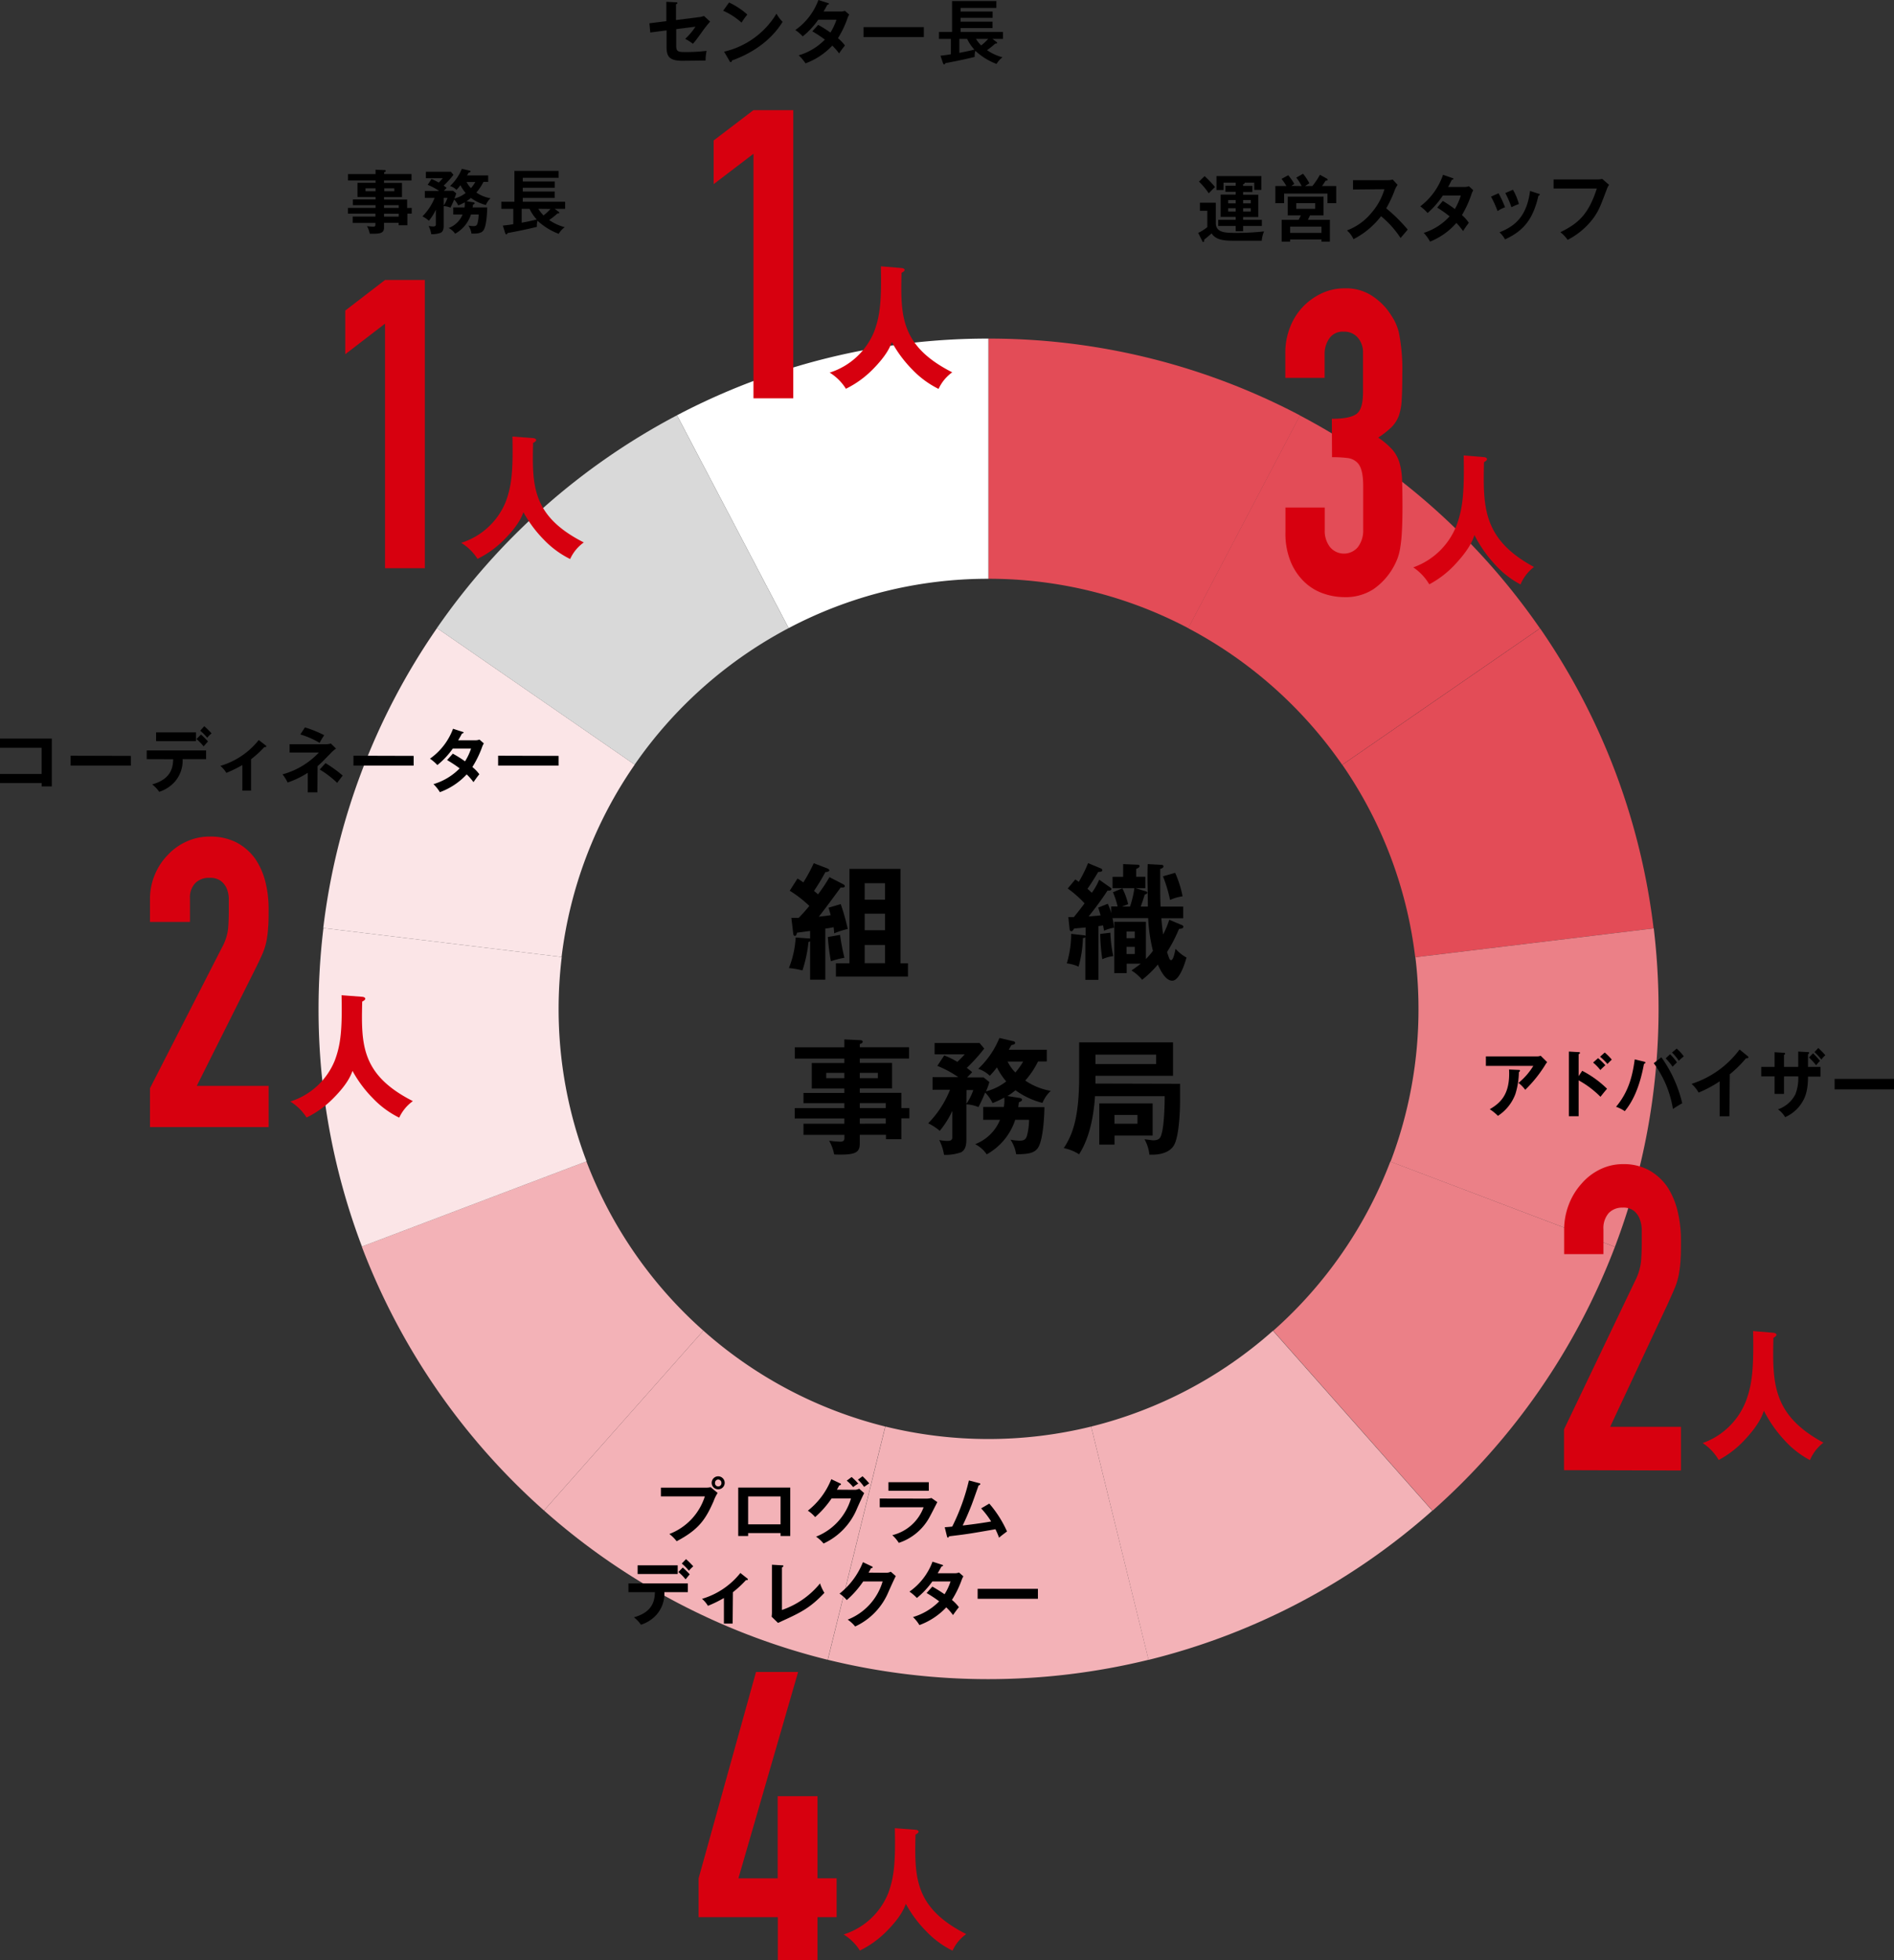 <svg xmlns="http://www.w3.org/2000/svg" width="433.92" height="448.87" viewBox="0 0 433.92 448.87"><rect x="0" y="0" width="433.92" height="448.87" fill="#333333" stroke="none"/><g id="レイヤー_2" data-name="レイヤー 2"><g id="text"><path d="M195.14,203.13c.14.06.43.23.43.49s-.37.35-.95.29c-1.61,2.22-3.34,4.55-5,6.68,1.3-.15,1.87-.2,2.71-.35-.23-.89-.35-1.24-.49-1.7l2.79-.83a46.81,46.81,0,0,1,1.61,5.7,19,19,0,0,0-3.11,1A11.93,11.93,0,0,0,193,213c-.75.15-1,.21-1.9.32v11.71h-3.48V216.2a1,1,0,0,1-.37.2,30.8,30.8,0,0,1-1.39,6.5,19.33,19.33,0,0,0-3.1-.54,22.11,22.11,0,0,0,1.55-7l2.82.2a2.24,2.24,0,0,1,.49.05v-1.75l-3,.4c-.12.43-.17.72-.49.72s-.35-.34-.38-.55l-.43-3.56c.75,0,1.1,0,1.67,0a34.85,34.85,0,0,0,2.45-2.74,27.11,27.11,0,0,0-4.49-3.48l1.78-2.79a11.76,11.76,0,0,1,1.33.89,35.1,35.1,0,0,0,2.39-4.4l3,1.15c.23.08.57.23.57.49s-.57.4-.89.37c-1,1.84-1.5,2.62-2.62,4.35.26.2.55.43.92.77a36.39,36.39,0,0,0,2.62-3.94Zm-.66,11.63a49,49,0,0,0,1,5.24,20.79,20.79,0,0,0-3.1.8,51.51,51.51,0,0,1-.7-5.55Zm15.56,6.5v3.05H193.53v-3.05h3.1V199.65h11.69v21.61Zm-5.26-14.56v-3.77h-4.66v3.77Zm0,7v-3.79h-4.66v3.79Zm0,7.54v-4.17h-4.66v4.17Z" transform="translate(-2.02 -0.67)"/><path d="M256.58,208.26h1.49A18.78,18.78,0,0,0,257,205l2.16-.9a15.59,15.59,0,0,1,1.32,3.63l-1.41.55h1.84a23.24,23.24,0,0,0,1-4.21h-5v-2.61h2.42v-2.91l3.22.14c.35,0,.55.06.55.32s-.23.4-.78.66v1.79h2.1v2.61h-2.24l2.3.7c.17.05.4.14.4.34s-.34.35-.6.43c-.17.58-.49,1.56-.92,2.74H265c0-2.08-.09-5.79-.09-6.19,0-1.64,0-2.48.06-3.54l3.08.17c.14,0,.52,0,.52.35s-.43.49-.75.6c0,.35,0,.78,0,4.55,0,1.78.06,3.22.09,4.06h5.18v2.67h-5c.11,1.41.23,2.42.4,3.72a20.13,20.13,0,0,0,1.41-3.37l3,1.26a.38.38,0,0,1,.23.32c0,.4-.43.46-1,.52a33.82,33.82,0,0,1-2.74,5.29c.55,1.67.61,1.85.95,1.85.49,0,.84-1.79,1-2.59a9.39,9.39,0,0,0,2.51,2c-.35,1.32-1.62,5.3-3.26,5.3-1.32,0-2.38-1.62-3.31-3.69a24.07,24.07,0,0,1-3.59,3.48,10,10,0,0,0-2.45-2.13c.75-.51,1.3-.89,2.13-1.55h-3.22v2.16H257.3V211.77h7.25v8.52a17,17,0,0,0,1.61-1.87,38.31,38.31,0,0,1-1.09-7.49h-8.18a14.22,14.22,0,0,1,.35,2.19,8.63,8.63,0,0,0-2.27.69c-.09-.43-.12-.6-.23-1.21l-1.07.15v12.31h-3v-9.75a.94.94,0,0,1-.55.17,26.85,26.85,0,0,1-1,6.56,8.74,8.74,0,0,0-2.7-.75,22.71,22.71,0,0,0,1-6.76l2.93.32a1.15,1.15,0,0,1,.38.11v-1.9c-2,.2-2.19.2-2.65.26-.17.32-.35.61-.6.61s-.38-.21-.41-.46l-.29-2.8a9,9,0,0,0,1.27,0c.92-1.09,2-2.53,2.45-3.13a25.36,25.36,0,0,0-3.86-3.4l1.73-2.07a7.54,7.54,0,0,1,.8.55,30.17,30.17,0,0,0,2.13-4.29l2.85,1.18c.29.11.4.23.4.43,0,.37-.49.4-.92.4-.4.66-1.58,2.65-2.47,3.86.6.55.8.75,1,.92a15,15,0,0,0,1.69-3l2.45,1.73c.2.14.35.25.35.43s-.23.34-.49.34a2,2,0,0,1-.41,0c-1.32,2.05-2.79,4-4.31,5.9.43,0,2.33-.17,2.73-.23-.2-.72-.37-1.24-.55-1.78l2.19-.87a9.81,9.81,0,0,1,.78,2.16Zm-.17,6a31,31,0,0,0,.66,5.36,8.65,8.65,0,0,0-2.51.71,46.41,46.41,0,0,1-.49-5.78Zm5.58,1.24V214h-1.87v1.52Zm-1.87,2v1.64H262v-1.64Zm11.13-16.95a24.49,24.49,0,0,1,1.7,5.38,10.5,10.5,0,0,0-2.87.83,31.5,31.5,0,0,0-1.62-5.41Z" transform="translate(-2.02 -0.67)"/><path d="M210.36,254.42v2.36h-1.84v4.77H205v-1H199v2c0,2-1,2.53-4.46,2.53-.64,0-1,0-1.41-.05a10.14,10.14,0,0,0-1.16-3.14,18.43,18.43,0,0,0,2.51.23c.49,0,1-.06,1-.84v-.72H186.1V258h9.36v-1.2H184.09v-2.36h11.37v-1.13H186.1v-2.36h9.36v-1H188v-5.85h7.46v-1H184.12v-2.59h11.34V238.7l3.77.18c.14,0,.43.08.43.37s-.35.4-.66.52v.72h11.28v2.59H199v1h7.39v5.85H199v1h9.52v3.49Zm-14.9-6.85v-1.21h-4.15v1.21Zm3.54-1.21v1.21h4.14v-1.21Zm5.95,8.06v-1.13H199v1.13Zm0,3.56v-1.2H199V258Z" transform="translate(-2.02 -0.67)"/><path d="M235.65,252.11c.32.06.52.18.52.41s-.2.37-.72.57c-.06.55-.09.72-.15,1.12h6c0,1.07-.17,6.8-1.3,9-.83,1.7-2.85,1.78-5.18,1.78a8.34,8.34,0,0,0-1.29-3.33,11.69,11.69,0,0,0,2,.23c1.07,0,1.53-.21,1.82-1.3a15.15,15.15,0,0,0,.43-3.48h-3.17a14,14,0,0,1-6.53,7.91,7.1,7.1,0,0,0-2.65-2.33,10,10,0,0,0,5.7-5.58h-3.86v-2.94H232a9,9,0,0,0,.11-2.15,22.19,22.19,0,0,1-2.7,1.26,8.57,8.57,0,0,0-1.7-2.42,28.37,28.37,0,0,1-1.53,3.34,8.12,8.12,0,0,0-2.76-.63v8.06c0,1.78-.49,2.53-1.24,2.93a10.87,10.87,0,0,1-3.88.58,11.48,11.48,0,0,0-1.1-3.4,9.3,9.3,0,0,0,1.93.2c1.07,0,1.07-.51,1.07-1v-5.88a20.93,20.93,0,0,1-2.88,4.58,12,12,0,0,0-2.65-1.73,22.93,22.93,0,0,0,5-7.68h-4v-2.88h5.9a23.07,23.07,0,0,0-4.81-2.59l1.59-2.39a19.17,19.17,0,0,1,3,1.47,22.58,22.58,0,0,0,1.7-1.73h-6.91v-2.59h10.3l1.07,1.27a38.49,38.49,0,0,1-4,4.43c.43.32.92.69,1.24,1-.18.18-1,1-1.15,1.18h3.77l1.32,1.07a16.17,16.17,0,0,1-.78,2.13,12.61,12.61,0,0,0,4.64-2.28,15.6,15.6,0,0,1-2.13-3.22,21.32,21.32,0,0,1-1.64,1.93,6.78,6.78,0,0,0-2.65-1.59,20.12,20.12,0,0,0,4.86-7.07l3.08.72c.23,0,.52.17.52.4,0,.4-.66.46-.83.49-.24.37-.41.72-.64,1.09h8.72v2.68h-2a19.79,19.79,0,0,1-2.93,4.37,14.65,14.65,0,0,0,5.84,2.36,7.94,7.94,0,0,0-1.9,2.76,18.18,18.18,0,0,1-6.19-2.9,11.33,11.33,0,0,1-1.84,1.32Zm-12.23,1.33A12.42,12.42,0,0,0,225,250.3h-1.55Zm9.44-9.67a9.45,9.45,0,0,0,1.78,2.5,15.68,15.68,0,0,0,1.79-2.5Z" transform="translate(-2.02 -0.67)"/><path d="M272.37,248.86v4.23c0,2.39-.28,8.26-1.49,10-.46.72-1.82,2.16-5.53,2a8.93,8.93,0,0,0-1.12-3.51c.32,0,1.7.23,2,.23,1.19,0,1.56-.46,1.76-1,.86-2.19.86-8.43.86-9.12H252.89c-.29,4.52-1.24,9.58-3.65,13.32a9.78,9.78,0,0,0-3.51-1.41c1.92-2.93,3.53-6.7,3.53-16.49v-7.74h21.5v7.66H253v1.78ZM253,242.18v2.16h13.9v-2.16Zm13.09,11.17v7.37h-8.72v2.07h-3.51v-9.44ZM257.35,256v2h5.27v-2Z" transform="translate(-2.02 -0.67)"/><path d="M147.44,175.77l-45.3-31.27a152.53,152.53,0,0,0-26.06,68.69l54.6,6.63A97.92,97.92,0,0,1,147.44,175.77Z" transform="translate(-2.02 -0.67)" style="fill:#fbe5e7"/><path d="M228.46,330.21a98.78,98.78,0,0,1-23.6-2.86l-13.18,53.42a154.57,154.57,0,0,0,73.48,0L252,327.36A98.3,98.3,0,0,1,228.46,330.21Z" transform="translate(-2.02 -0.67)" style="fill:#f3b2b7"/><path d="M163.16,305.39l-36.51,41.19a153.31,153.31,0,0,0,65,34.19l13.18-53.42A98.44,98.44,0,0,1,163.16,305.39Z" transform="translate(-2.02 -0.67)" style="fill:#f3b2b7"/><path d="M136.36,266.62,84.9,286.13a153.81,153.81,0,0,0,41.75,60.45l36.51-41.19A98.86,98.86,0,0,1,136.36,266.62Z" transform="translate(-2.02 -0.67)" style="fill:#f3b2b7"/><path d="M372,286.2l-51.45-19.53a98.86,98.86,0,0,1-26.83,38.75l36.49,41.21A153.76,153.76,0,0,0,372,286.2Z" transform="translate(-2.02 -0.67)" style="fill:#eb8087"/><path d="M252,327.36l13.15,53.43a153,153,0,0,0,65-34.16l-36.49-41.21A98.27,98.27,0,0,1,252,327.36Z" transform="translate(-2.02 -0.67)" style="fill:#f3b2b7"/><path d="M130,231.71a99.37,99.37,0,0,1,.72-11.89l-54.6-6.63A155,155,0,0,0,75,231.71a153,153,0,0,0,9.94,54.42l51.46-19.51A97.94,97.94,0,0,1,130,231.71Z" transform="translate(-2.02 -0.67)" style="fill:#fbe5e7"/><path d="M274.27,144.53l25.6-48.72a152.82,152.82,0,0,0-71.41-17.6v55A97.93,97.93,0,0,1,274.27,144.53Z" transform="translate(-2.02 -0.67)" style="fill:#e34c57"/><path d="M309.52,175.81l45.31-31.24a154.16,154.16,0,0,0-55-48.76l-25.6,48.72A99.26,99.26,0,0,1,309.52,175.81Z" transform="translate(-2.02 -0.67)" style="fill:#e34c57"/><path d="M326.25,219.88l54.61-6.61a152.65,152.65,0,0,0-26-68.7l-45.31,31.24A98,98,0,0,1,326.25,219.88Z" transform="translate(-2.02 -0.67)" style="fill:#e34c57"/><path d="M327,231.71a98,98,0,0,1-6.41,35L372,286.2a153.17,153.17,0,0,0,10-54.49,155.94,155.94,0,0,0-1.1-18.44l-54.61,6.61A98.37,98.37,0,0,1,327,231.71Z" transform="translate(-2.02 -0.67)" style="fill:#eb8087"/><path d="M228.46,133.21v-55a152.84,152.84,0,0,0-71.34,17.56l25.58,48.74A97.86,97.86,0,0,1,228.46,133.21Z" transform="translate(-2.02 -0.67)" style="fill:#fff"/><path d="M182.7,144.51,157.12,95.77a154.22,154.22,0,0,0-55,48.73l45.3,31.27A99.14,99.14,0,0,1,182.7,144.51Z" transform="translate(-2.02 -0.67)" style="fill:#d9d9d9"/><path d="M280.56,47.09v4.65c0,2.26,2.28,2.26,4.6,2.26a55.63,55.63,0,0,0,6.46-.34,6.48,6.48,0,0,0-.53,2.13h-6.83c-3.1,0-4-.74-4.66-1.67-.2.2-1.37,1.18-1.7,1.43,0,.27.05.52-.21.52s-.2-.16-.27-.28L276.53,54a10.18,10.18,0,0,0,2.09-1.32V48.94h-1.7V47.09ZM278,41a25.07,25.07,0,0,1,2.39,2.51c-.4.34-1.36,1.35-1.44,1.43a16.46,16.46,0,0,0-2.24-2.68Zm8.82,2.24h2.13v1.4h-2.13v.62h3.47v5.11h-3.47V51h4.29v1.42h-4.29v1.21h-1.7V52.42h-4V51h4v-.66h-3.44V45.23h3.44v-.62h-2.35v-1.4h2.35V42.5h-2.78v1.69h-1.62V41H291v3.16h-1.63V42.5h-2.2c.07.22-.19.32-.37.39Zm-1.7,3.25h-1.72v.74h1.72Zm0,1.86h-1.72v.77h1.72Zm1.7-1.12h1.75v-.74h-1.75Zm0,1.89h1.75v-.77h-1.75Z" transform="translate(-2.02 -0.67)"/><path d="M300.23,43.28A10.38,10.38,0,0,0,299,41.35l1.55-.89A12.59,12.59,0,0,1,302,42.65c-.33.22-.88.54-1,.63h1.69a18.25,18.25,0,0,0,1.73-2.58l1.58.87a.33.33,0,0,1,.19.26c0,.17-.05.17-.49.23-.16.27-.39.64-.8,1.22h3.25V47.2h-2V45h-9.94V47.2h-2V43.28h2.53a11.32,11.32,0,0,0-1.12-1.64l1.54-.84a13.06,13.06,0,0,1,1.39,2c-.44.27-.53.33-.68.44ZM306.7,51V56h-1.93v-.49h-7.18V56h-1.94V51h3.9c.24-.45.3-.59.49-1h-3v-4.3h8.21V50h-3.11c-.29.62-.32.69-.48,1Zm-1.93,3V52.58h-7.18V54ZM299,47.2v1.3h4.32V47.2Z" transform="translate(-2.02 -0.67)"/><path d="M312,44.07V41.93h8a4.08,4.08,0,0,0,1.09-.14L322.21,43a6,6,0,0,0-.6,1.08,27.54,27.54,0,0,1-2,4.3,37.4,37.4,0,0,1,4.92,4.87c-.55.65-1.44,1.69-1.63,1.93a22.26,22.26,0,0,0-4.48-5,18.63,18.63,0,0,1-6.31,5.26,5.87,5.87,0,0,0-1.5-2,13.28,13.28,0,0,0,5.59-4,14.53,14.53,0,0,0,3-5.44Z" transform="translate(-2.02 -0.67)"/><path d="M332.57,46.68a30.53,30.53,0,0,1,2.76,1.86,14.41,14.41,0,0,0,1.36-3.09h-4.12a19.16,19.16,0,0,1-3.49,4,10.61,10.61,0,0,0-1.67-1.53,15.25,15.25,0,0,0,5.21-7.22l2.11.73c.19.06.28.09.28.2s-.28.22-.38.23c-.25.51-.48,1-.85,1.62h3.76a2.49,2.49,0,0,0,1-.17l1,.91c-.11.21-.22.44-.33.71a24.78,24.78,0,0,1-2.25,5,9.18,9.18,0,0,1,1.57,1.76c-.45.57-1.12,1.56-1.32,1.9a14.58,14.58,0,0,0-1.53-1.87A15.68,15.68,0,0,1,329.65,56,9.7,9.7,0,0,0,328.2,54a13.46,13.46,0,0,0,5.93-3.79,30.45,30.45,0,0,0-2.84-2Z" transform="translate(-2.02 -0.67)"/><path d="M345.34,44.93a24.65,24.65,0,0,1,1.49,3.2,8,8,0,0,0-1.71.88,24.36,24.36,0,0,0-1.51-3.31Zm9.15.1c.16,0,.29.08.29.22s-.21.22-.3.24c-1.22,5.27-3.28,8-7.65,10a6.48,6.48,0,0,0-1.27-1.62c3.29-1.33,6.2-3.35,7-9.47Zm-5.85-.91A13.61,13.61,0,0,1,350,47.39a14.45,14.45,0,0,0-1.71.74,20.55,20.55,0,0,0-1.4-3.25Z" transform="translate(-2.02 -0.67)"/><path d="M368,41.76a4.39,4.39,0,0,0,1.09-.12L370.66,43a4,4,0,0,0-.49.93c-1.53,4.08-1.84,4.86-3,6.56a17.13,17.13,0,0,1-6,5.11,8.35,8.35,0,0,0-1.66-1.76c4.11-2,6.44-4.08,8.35-10h-9.91V41.76Z" transform="translate(-2.02 -0.67)"/><path d="M307.15,96.58q4.05,0,5.6-1.08t1.54-5v-9A5.14,5.14,0,0,0,313.1,78a4,4,0,0,0-3.22-1.37,3.67,3.67,0,0,0-3.39,1.66,6.17,6.17,0,0,0-1,3.23V87.2h-9V81.44a15.7,15.7,0,0,1,1.06-5.76A14.15,14.15,0,0,1,300.45,71a14.51,14.51,0,0,1,4.32-3.13,12.21,12.21,0,0,1,5.29-1.17,10.9,10.9,0,0,1,6.13,1.61,14.82,14.82,0,0,1,3.66,3.28,22.38,22.38,0,0,1,1.54,2.34,12,12,0,0,1,1.1,2.83,42.87,42.87,0,0,1,.8,9.57q0,3.62-.14,5.86a12.8,12.8,0,0,1-.66,3.71,7.42,7.42,0,0,1-1.72,2.64,19.75,19.75,0,0,1-3,2.34,17.64,17.64,0,0,1,3.22,2.74,8.17,8.17,0,0,1,1.63,2.93,16.74,16.74,0,0,1,.62,4.15c.06,1.59.09,3.63.09,6.1,0,2.28-.05,4.17-.14,5.67a32.18,32.18,0,0,1-.39,3.71,12.22,12.22,0,0,1-.71,2.63,15.89,15.89,0,0,1-1.14,2.25,15.09,15.09,0,0,1-4.28,4.54,11.71,11.71,0,0,1-6.83,1.81,14.45,14.45,0,0,1-4.5-.78,11.88,11.88,0,0,1-4.32-2.54,13.52,13.52,0,0,1-3.22-4.59,16.87,16.87,0,0,1-1.28-6.94v-5.66h9v5.18a6,6,0,0,0,1.19,3.85,4.16,4.16,0,0,0,6.43,0,6.32,6.32,0,0,0,1.19-4v-10q0-4.11-1.41-5.37a3.75,3.75,0,0,0-2.16-1,26.37,26.37,0,0,0-3.57-.19Z" transform="translate(-2.02 -0.67)" style="fill:#d7000f"/><path d="M342,105.35c.64.07.7.39.7.49s-.09.35-.7.67c-.2,10.18-.35,17.63,11.46,24a9.9,9.9,0,0,0-3.09,4,21.11,21.11,0,0,1-5.92-4.65,29.32,29.32,0,0,1-4.63-6.65c-.38,1.1-1.08,3.1-4.35,6.62a22.31,22.31,0,0,1-6,4.65,12,12,0,0,0-3.67-3.88,16.53,16.53,0,0,0,10-9.84c1.35-3.78,1.72-7.33,1.55-15.79Z" transform="translate(-2.02 -0.67)" style="fill:#d7000f"/><path d="M354.1,242.59a2.25,2.25,0,0,0,.89-.15l1.48,1.46a7.85,7.85,0,0,0-.57.85,29.79,29.79,0,0,1-4.45,5.49,7.62,7.62,0,0,0-1.54-1.58,15.34,15.34,0,0,0,3.4-3.9H342.44v-2.17Zm-4.1,3.1c.11,0,.25,0,.25.17s-.19.3-.25.34a17.63,17.63,0,0,1-.8,5,10.14,10.14,0,0,1-4,5,11.24,11.24,0,0,0-1.87-1.51c2.36-1.41,4.72-3.32,4.42-9.1Z" transform="translate(-2.02 -0.67)"/><path d="M364.51,245.89A23.47,23.47,0,0,1,370.2,250c-.61.7-.83,1-1.51,1.84a21.79,21.79,0,0,0-5-3.77v8.22h-2.24V241.48l2.24.13c.16,0,.3,0,.3.19s-.2.23-.3.25v5.06Zm3.63-2.9a15,15,0,0,1,1.67,1.62c-.3.27-.87.81-1.15,1.1A10.73,10.73,0,0,0,367,244Zm1.53-1.29a13.14,13.14,0,0,1,1.62,1.63,13.11,13.11,0,0,0-1,1,14.68,14.68,0,0,0-1.69-1.67Z" transform="translate(-2.02 -0.67)"/><path d="M378.69,243.79c.19.05.3.1.3.23s-.22.26-.33.29c-1,5.39-2.59,8.63-4.4,10.82a8.26,8.26,0,0,0-2-1c2.9-3.46,3.77-7.09,4.28-10.86Zm3.95-1a29.58,29.58,0,0,1,4.78,10.53c-.63.34-1.94,1.17-2.13,1.3a24,24,0,0,0-4.39-10.47Zm2-.7a13.25,13.25,0,0,1,1.58,1.87,14.06,14.06,0,0,0-1,1,13.54,13.54,0,0,0-1.59-1.92Zm1.51-1.29a9.62,9.62,0,0,1,1.63,1.8,8.39,8.39,0,0,0-1.14,1,10.91,10.91,0,0,0-1.56-1.89Z" transform="translate(-2.02 -0.67)"/><path d="M398.23,256.3H396v-8a27.5,27.5,0,0,1-4.83,2.58,7.44,7.44,0,0,0-1.61-2,22.08,22.08,0,0,0,11-7.87l1.89,1.55c.1.09.14.15.14.24s-.15.22-.28.22a.92.92,0,0,1-.28,0,26.8,26.8,0,0,1-3.71,3.67Z" transform="translate(-2.02 -0.67)"/><path d="M414,241.48l2.24.13c.14,0,.25,0,.25.17a.35.35,0,0,1-.25.3V245h2.87v2.22h-2.87c0,3.55-.81,4.93-1.2,5.64A8.61,8.61,0,0,1,411,256.5a5.86,5.86,0,0,0-1.64-1.79,7,7,0,0,0,4-3.47,10.28,10.28,0,0,0,.65-4.07h-3.27v4h-2.16v-4h-3.06V245h3.06v-3.37l2.08.13c.14,0,.33,0,.33.21s-.11.18-.25.26V245H414Zm3.39.4a18.91,18.91,0,0,1,1.61,1.75,5.46,5.46,0,0,0-.89,1,19.42,19.42,0,0,0-1.64-1.8Zm1.2-1.21a19.83,19.83,0,0,1,1.62,1.65,5.28,5.28,0,0,0-.9,1,16,16,0,0,0-1.59-1.72Z" transform="translate(-2.02 -0.67)"/><path d="M435.94,247.75v2.39H422.33v-2.39Z" transform="translate(-2.02 -0.67)"/><path d="M360.34,337.34V328l16.22-33.88a13,13,0,0,0,1.41-4.45c.12-1.27.18-2.84.18-4.73,0-.85,0-1.74,0-2.69a7.25,7.25,0,0,0-.49-2.49,4.5,4.5,0,0,0-1.32-1.81,3.91,3.91,0,0,0-2.56-.73,4.24,4.24,0,0,0-3.22,1.27,5.27,5.27,0,0,0-1.19,3.71v5.67h-9v-5.47a16,16,0,0,1,1.06-5.86,15.19,15.19,0,0,1,2.91-4.79,13.21,13.21,0,0,1,4.23-3.27,11.81,11.81,0,0,1,5.29-1.22,12.07,12.07,0,0,1,6,1.42,12.53,12.53,0,0,1,4.19,3.85,17.72,17.72,0,0,1,2.33,5.57,28.38,28.38,0,0,1,.75,6.64c0,1.69,0,3.11-.08,4.25a27.72,27.72,0,0,1-.36,3.27,15.47,15.47,0,0,1-.88,3.13c-.41,1-1,2.31-1.67,3.8l-13.23,28.23h16.22v10Z" transform="translate(-2.02 -0.67)" style="fill:#d7000f"/><path d="M408.31,305.88c.64.06.7.39.7.48s-.09.36-.7.68c-.2,10.17-.35,17.63,11.46,24a10,10,0,0,0-3.09,4,21.3,21.3,0,0,1-5.92-4.65,29.78,29.78,0,0,1-4.63-6.65c-.38,1.1-1.08,3.1-4.35,6.62a22.51,22.51,0,0,1-6,4.65,11.79,11.79,0,0,0-3.67-3.88,16.54,16.54,0,0,0,10-9.85c1.35-3.77,1.72-7.33,1.55-15.79Z" transform="translate(-2.02 -0.67)" style="fill:#d7000f"/><path d="M163.73,341.35a5,5,0,0,0,1.1-.11l1.6,1.32a9.33,9.33,0,0,0-.92,1.88c-1.8,4.09-3.33,6.49-8.47,9.18a8.73,8.73,0,0,0-1.67-1.66,13.6,13.6,0,0,0,8.13-8.61H153.44v-2Zm4.32-1.11a1.49,1.49,0,1,1-1.49-1.49A1.5,1.5,0,0,1,168.05,340.24Zm-2.22,0a.74.74,0,1,0,1.47,0,.75.75,0,0,0-.74-.75A.74.74,0,0,0,165.83,340.24Z" transform="translate(-2.02 -0.67)"/><path d="M173.42,351.75v.67h-2.27V341.33h11.92v11.09h-2.22v-.67Zm7.43-2v-6.39h-7.43v6.39Z" transform="translate(-2.02 -0.67)"/><path d="M197.75,341.84a2.41,2.41,0,0,0,1.11-.24l1.15,1c-.27.47-1.12,2.35-1.65,3.54a15.16,15.16,0,0,1-7.66,8,8.06,8.06,0,0,0-1.72-1.57,13.45,13.45,0,0,0,8-8.74h-4.45a22.33,22.33,0,0,1-3.76,4.26,7.9,7.9,0,0,0-1.67-1.47,17.28,17.28,0,0,0,5.37-7.21l2,.95c.08,0,.22.09.22.24s-.29.21-.38.21l-.55,1Zm-.62-2.93a16,16,0,0,1,1.52,1.51,9.12,9.12,0,0,0-1.17.8,10,10,0,0,0-1.47-1.47Zm2.5-.17a17.2,17.2,0,0,1,1.54,1.65c-.09,0-.79.53-1.19.78a9.52,9.52,0,0,0-1.41-1.65Z" transform="translate(-2.02 -0.67)"/><path d="M214.05,343.86a4.88,4.88,0,0,0,1.37-.14l1.34.94c-.27.51-1.41,2.79-1.67,3.23a12.44,12.44,0,0,1-7.15,6.1,8.79,8.79,0,0,0-1.49-1.76,10.22,10.22,0,0,0,7.17-6.39H203.57v-2Zm.76-3.76v1.95h-9.25V340.1Z" transform="translate(-2.02 -0.67)"/><path d="M228.67,345a25.82,25.82,0,0,1,4.06,6.38c-.09.07-1.37,1-1.82,1.43-.37-1-.67-1.6-.83-1.94-6.37,1.11-6.52,1.12-10.63,1.62-.07.22-.13.29-.26.29s-.19-.16-.22-.29l-.51-2.08c.27,0,1.47-.11,1.72-.15A48.07,48.07,0,0,0,224,339.7l2.32.61c.18,0,.29.11.29.22s-.18.27-.39.3c-.25.71-1.34,3.8-1.58,4.41-.63,1.61-1.31,3.21-2.07,4.77,1.48-.15,4.5-.55,6.53-.92a20.32,20.32,0,0,0-2.3-3Z" transform="translate(-2.02 -0.67)"/><path d="M146,365.28v-2h13.6v2h-5.37a7.34,7.34,0,0,1-1.81,5.18,8.06,8.06,0,0,1-3.56,2.28,7.2,7.2,0,0,0-1.61-1.7c4.32-1.2,4.77-3.84,4.81-5.76Zm11.28-6.15v2H148.1v-2Zm1.16.51a17.92,17.92,0,0,1,1.6,1.57c-.21.23-.28.32-.95,1.14a11,11,0,0,0-1.65-1.68Zm.75-1.92a17.23,17.23,0,0,1,1.66,1.65,7.79,7.79,0,0,0-1,1,12,12,0,0,0-1.63-1.64Z" transform="translate(-2.02 -0.67)"/><path d="M169.87,372.48h-2v-5.86a27.7,27.7,0,0,1-3.66,1.79,6.48,6.48,0,0,0-1.36-1.6,17.57,17.57,0,0,0,8.79-5.92l1.61,1.27a.21.21,0,0,1,.11.19c0,.14-.11.16-.2.16a1.43,1.43,0,0,1-.23,0,24.58,24.58,0,0,1-3,2.78Z" transform="translate(-2.02 -0.67)"/><path d="M181.17,359.13c.21,0,.34.05.34.16s-.23.29-.34.34v9.73a19.31,19.31,0,0,0,8.72-6.08,10.26,10.26,0,0,0,1,2.16c-3.43,3.61-5.48,4.54-10.63,6.88l-1.46-1.42a7.91,7.91,0,0,0,.07-1V359Z" transform="translate(-2.02 -0.67)"/><path d="M205,360.84a2.39,2.39,0,0,0,1.1-.24l1.15,1c-.27.47-1.12,2.35-1.65,3.54a15.16,15.16,0,0,1-7.66,8,8.18,8.18,0,0,0-1.71-1.57,13.46,13.46,0,0,0,8-8.74h-4.45a22.33,22.33,0,0,1-3.76,4.26,8.12,8.12,0,0,0-1.66-1.47,17.36,17.36,0,0,0,5.36-7.21l2,.95c.08,0,.22.09.22.24s-.29.21-.38.21c-.19.38-.32.62-.55,1Z" transform="translate(-2.02 -0.67)"/><path d="M215.62,364c.81.47,1.69,1,2.8,1.76a12.73,12.73,0,0,0,1.37-2.93h-4.17a18.76,18.76,0,0,1-3.54,3.78,10.84,10.84,0,0,0-1.7-1.45,14.56,14.56,0,0,0,5.28-6.86l2.15.69c.19.07.29.1.29.19s-.29.21-.39.23c-.25.48-.49.91-.86,1.54h3.81a2.64,2.64,0,0,0,1.07-.17l1,.87a7,7,0,0,0-.33.67,23.19,23.19,0,0,1-2.29,4.74,9.44,9.44,0,0,1,1.6,1.66c-.47.55-1.14,1.49-1.35,1.81a12.89,12.89,0,0,0-1.55-1.77,16,16,0,0,1-6.15,4.06,8.88,8.88,0,0,0-1.47-1.84,13.84,13.84,0,0,0,6-3.6,30.61,30.61,0,0,0-2.88-1.9Z" transform="translate(-2.02 -0.67)"/><path d="M239.81,364.52v2.28H226v-2.28Z" transform="translate(-2.02 -0.67)"/><path d="M180.22,449.53v-9.82H162.07v-8.89l13.15-47.26h9.65l-13.68,47.26h9V412h9.12v18.81h4.38v8.89h-4.38v9.82Z" transform="translate(-2.02 -0.67)" style="fill:#d7000f"/><path d="M211.76,419.69c.65.06.71.37.71.46s-.09.34-.71.65c-.2,9.64-.35,16.72,11.62,22.78a9.52,9.52,0,0,0-3.13,3.8,21.38,21.38,0,0,1-6-4.41,27.88,27.88,0,0,1-4.7-6.31c-.39,1-1.1,2.94-4.41,6.28a22.71,22.71,0,0,1-6.12,4.41,11.59,11.59,0,0,0-3.72-3.68,16.27,16.27,0,0,0,10.17-9.34c1.36-3.58,1.74-6.95,1.56-15Z" transform="translate(-2.02 -0.67)" style="fill:#d7000f"/><path d="M2,180v-2.09h9.55v-6H2v-2.1H13.89v10.95H11.57V180Z" transform="translate(-2.02 -0.67)"/><path d="M32,173.77V176H18.2v-2.27Z" transform="translate(-2.02 -0.67)"/><path d="M35.63,174.52v-2H49.24v2H43.86a7.37,7.37,0,0,1-1.81,5.19A8.17,8.17,0,0,1,38.5,182a7.63,7.63,0,0,0-1.62-1.7c4.32-1.2,4.77-3.84,4.82-5.76Zm11.29-6.14v2H37.78v-2Zm1.15.51a16.65,16.65,0,0,1,1.6,1.57c-.21.22-.27.32-1,1.13a12.27,12.27,0,0,0-1.64-1.68Zm.75-1.92a18.56,18.56,0,0,1,1.67,1.65,7.57,7.57,0,0,0-1,1A11.41,11.41,0,0,0,47.89,168Z" transform="translate(-2.02 -0.67)"/><path d="M59.54,181.73h-2v-5.86a28.68,28.68,0,0,1-3.67,1.79,6.3,6.3,0,0,0-1.36-1.6,17.56,17.56,0,0,0,8.79-5.92l1.62,1.26a.25.25,0,0,1,.11.19c0,.15-.11.16-.21.16a.8.8,0,0,1-.23,0,25.49,25.49,0,0,1-3.05,2.79Z" transform="translate(-2.02 -0.67)"/><path d="M74.73,182.12h-2.2v-4.48a20.55,20.55,0,0,1-4.62,2.23A9.25,9.25,0,0,0,66.74,178a17.9,17.9,0,0,0,8.34-5H68.37V171.1h8.45a3.6,3.6,0,0,0,1-.16L79,172.09a9.38,9.38,0,0,0-.93.78c-2.16,2.21-2.4,2.47-3.29,3.25Zm-2.84-14.87a26.07,26.07,0,0,1,4.4,1.78c-.51.8-.73,1.15-1.05,1.76a19.26,19.26,0,0,0-4.42-1.93Zm4.71,8.18a29.91,29.91,0,0,1,3.94,2.85c-.24.29-1.09,1.41-1.27,1.67a22.54,22.54,0,0,0-4-3.06Z" transform="translate(-2.02 -0.67)"/><path d="M96.79,173.77V176H83v-2.27Z" transform="translate(-2.02 -0.67)"/><path d="M105.76,173.26a27.74,27.74,0,0,1,2.8,1.76,13.31,13.31,0,0,0,1.38-2.93h-4.18a18.41,18.41,0,0,1-3.54,3.78,10.38,10.38,0,0,0-1.69-1.46,14.59,14.59,0,0,0,5.28-6.85l2.14.69c.19.06.29.09.29.19s-.29.21-.38.22c-.26.48-.5.92-.87,1.54h3.81a2.81,2.81,0,0,0,1.07-.16l1,.87a4.63,4.63,0,0,0-.34.67,23.2,23.2,0,0,1-2.29,4.74,8.73,8.73,0,0,1,1.6,1.66c-.46.54-1.13,1.49-1.34,1.81a13,13,0,0,0-1.56-1.78,15.89,15.89,0,0,1-6.14,4.07,9.35,9.35,0,0,0-1.47-1.84,13.91,13.91,0,0,0,6-3.61,29.36,29.36,0,0,0-2.88-1.9Z" transform="translate(-2.02 -0.67)"/><path d="M130,173.77V176H116.14v-2.27Z" transform="translate(-2.02 -0.67)"/><path d="M36.38,258.78v-8.9l16.45-32.15a11.87,11.87,0,0,0,1.43-4.22c.12-1.2.18-2.7.18-4.49,0-.8,0-1.65,0-2.55a6.56,6.56,0,0,0-.49-2.36,4.33,4.33,0,0,0-1.35-1.71,4.1,4.1,0,0,0-2.59-.7,4.38,4.38,0,0,0-3.26,1.21,4.73,4.73,0,0,0-1.21,3.52v5.37H36.38v-5.19a14.35,14.35,0,0,1,1.08-5.56,14.18,14.18,0,0,1,2.95-4.54,13.27,13.27,0,0,1,4.29-3.1,12.63,12.63,0,0,1,5.36-1.16,13.08,13.08,0,0,1,6.13,1.34,12.46,12.46,0,0,1,4.24,3.66,16.47,16.47,0,0,1,2.37,5.28,25.17,25.17,0,0,1,.76,6.3c0,1.61,0,3-.09,4a25.07,25.07,0,0,1-.36,3.1,14,14,0,0,1-.89,3c-.42,1-1,2.19-1.7,3.61L47.11,249.33H63.56v9.45Z" transform="translate(-2.02 -0.67)" style="fill:#d7000f"/><path d="M85,228.94c.65.06.71.37.71.46s-.09.34-.71.64c-.21,9.65-.36,16.72,11.61,22.79a9.66,9.66,0,0,0-3.13,3.79,21.38,21.38,0,0,1-6-4.41,28,28,0,0,1-4.7-6.3c-.38,1-1.09,2.93-4.4,6.27a22.43,22.43,0,0,1-6.12,4.41,11.76,11.76,0,0,0-3.73-3.67,16.24,16.24,0,0,0,10.17-9.34c1.36-3.58,1.75-7,1.57-15Z" transform="translate(-2.02 -0.67)" style="fill:#d7000f"/><path d="M96.35,48.28v1.31h-1v2.66h-2V51.7H90v1.09c0,1.09-.58,1.41-2.48,1.41-.35,0-.56,0-.79,0a5.42,5.42,0,0,0-.64-1.75,9.1,9.1,0,0,0,1.4.13c.27,0,.54,0,.54-.46v-.4h-5.2V50.26h5.2v-.67H81.74V48.28h6.32v-.63h-5.2V46.34h5.2v-.56H83.92V42.53h4.14V42H81.75V40.53h6.31v-1l2.1.09a.23.23,0,0,1,.24.21c0,.13-.19.23-.37.29v.4H96.3V42H90v.56h4.11v3.25H90v.56h5.3v1.94Zm-8.29-3.81V43.8h-2.3v.67Zm2-.67v.67h2.3V43.8Zm3.31,4.48v-.63H90v.63Zm0,2v-.67H90v.67Z" transform="translate(-2.02 -0.67)"/><path d="M110.47,47c.18,0,.29.09.29.22s-.11.21-.4.32c0,.3,0,.4-.08.63h3.36c0,.59-.09,3.77-.72,5-.46,1-1.58,1-2.88,1a4.47,4.47,0,0,0-.72-1.85,6.34,6.34,0,0,0,1.12.13c.59,0,.85-.12,1-.72a8.21,8.21,0,0,0,.24-1.94h-1.76a7.77,7.77,0,0,1-3.63,4.4,4,4,0,0,0-1.48-1.3A5.59,5.59,0,0,0,108,49.8h-2.14V48.17h2.59A4.64,4.64,0,0,0,108.5,47a10.86,10.86,0,0,1-1.5.71,4.64,4.64,0,0,0-.94-1.34,16.91,16.91,0,0,1-.85,1.85,4.49,4.49,0,0,0-1.54-.35v4.48c0,1-.27,1.41-.69,1.63a5.88,5.88,0,0,1-2.16.32,6,6,0,0,0-.61-1.88,6,6,0,0,0,1.08.11c.59,0,.59-.29.59-.55V48.68a11.75,11.75,0,0,1-1.6,2.54,6.59,6.59,0,0,0-1.48-1A12.65,12.65,0,0,0,101.59,46H99.35v-1.6h3.28A12.56,12.56,0,0,0,100,43l.88-1.33a11.72,11.72,0,0,1,1.65.81,11.86,11.86,0,0,0,.94-1H99.59V40h5.73l.59.71a20.9,20.9,0,0,1-2.24,2.46l.69.53c-.1.1-.56.56-.64.66h2.1l.73.59a10.26,10.26,0,0,1-.43,1.19,7.08,7.08,0,0,0,2.58-1.27,9.3,9.3,0,0,1-1.19-1.79,12.14,12.14,0,0,1-.91,1.07,3.69,3.69,0,0,0-1.47-.88,11.29,11.29,0,0,0,2.7-3.94l1.71.4c.13,0,.29.1.29.23s-.37.25-.46.27c-.13.21-.22.4-.35.61h4.85v1.48h-1.09a11.16,11.16,0,0,1-1.63,2.44,8.21,8.21,0,0,0,3.25,1.31,4.32,4.32,0,0,0-1.06,1.54A10,10,0,0,1,109.9,46a7.18,7.18,0,0,1-1,.74Zm-6.8.73a7.22,7.22,0,0,0,.87-1.74h-.87Zm5.25-5.38a5.4,5.4,0,0,0,1,1.4,8.75,8.75,0,0,0,1-1.4Z" transform="translate(-2.02 -0.67)"/><path d="M117.22,52.33c.56-.07,1.17-.11,2.39-.32V48.49h-2.74V46.87h3V39.81H130v1.58h-8.21v.84h7.33v1.44h-7.33v.86h7.32V46h-7.32v.87h9.7v1.62h-2.4l.88.65c.11.08.2.16.2.26s-.12.16-.42.14a16.46,16.46,0,0,1-1.91,1.52,11.57,11.57,0,0,0,3.56,1.64,4.91,4.91,0,0,0-1.38,1.52,15,15,0,0,1-4.85-3,3.9,3.9,0,0,0-.14,1.4c-1.84.46-4.74,1.07-6.73,1.42-.11.26-.17.31-.27.31s-.22-.13-.3-.39Zm4.32-.66c1.67-.3,2.76-.56,3.45-.74a9.58,9.58,0,0,1-1.65-2.44h-1.8Zm3.81-3.18A8.88,8.88,0,0,0,126.54,50a11.21,11.21,0,0,0,1.6-1.48Z" transform="translate(-2.02 -0.67)"/><path d="M90.23,130.79v-56l-9.11,7v-10l9.11-7h9.12v66Z" transform="translate(-2.02 -0.67)" style="fill:#d7000f"/><path d="M124.15,101c.65.06.71.37.71.46s-.09.34-.71.64c-.2,9.65-.35,16.72,11.62,22.79a9.45,9.45,0,0,0-3.13,3.8,21.57,21.57,0,0,1-6-4.41,28.11,28.11,0,0,1-4.7-6.31c-.39,1-1.1,2.94-4.41,6.27a22.24,22.24,0,0,1-6.11,4.41,11.76,11.76,0,0,0-3.73-3.67,16.27,16.27,0,0,0,10.17-9.34c1.36-3.59,1.74-7,1.56-15Z" transform="translate(-2.02 -0.67)" style="fill:#d7000f"/><path d="M154.68,1.08l2.21.11c.16,0,.32,0,.32.18s-.2.24-.32.27V5.26l5.25-.66a4,4,0,0,0,1.15-.28l1.42,1.29a29.9,29.9,0,0,0-2,2.56c-.84,1.17-1.46,2-1.94,2.53A11.12,11.12,0,0,0,159,9.57a14.5,14.5,0,0,0,2.35-2.79l-4.41.56v3.73c0,1.25.24,1.52,1.9,1.52a40.34,40.34,0,0,0,5.06-.27,11.8,11.8,0,0,0-.24,2.22c-.64,0-5,.05-5.28.05-3.06,0-3.65-1-3.65-3.23V7.63L151,8.11,150.8,6l3.88-.48Z" transform="translate(-2.02 -0.67)"/><path d="M169.05,1.24A17.49,17.49,0,0,1,173.24,4a15.84,15.84,0,0,0-1.33,1.85,16.07,16.07,0,0,0-4.21-2.72ZM167.91,12.5a19,19,0,0,0,12-8.7,9.38,9.38,0,0,0,1.4,1.88c-1,1.6-4.05,6.13-11.61,8.85,0,.16-.05.35-.27.35s-.21-.13-.29-.27Z" transform="translate(-2.02 -0.67)"/><path d="M189.47,6.36a30,30,0,0,1,2.8,1.77,13.31,13.31,0,0,0,1.38-2.93h-4.18A18.19,18.19,0,0,1,185.93,9a10,10,0,0,0-1.7-1.45A14.55,14.55,0,0,0,189.52.67l2.14.68c.19.07.29.1.29.2s-.29.2-.38.22c-.26.48-.5.91-.87,1.54h3.81a2.81,2.81,0,0,0,1.07-.16l1,.86a5.21,5.21,0,0,0-.34.67A22.66,22.66,0,0,1,194,9.42a9.36,9.36,0,0,1,1.6,1.67,21.41,21.41,0,0,0-1.34,1.81,13.69,13.69,0,0,0-1.56-1.78,16,16,0,0,1-6.14,4.06A9.65,9.65,0,0,0,185,13.34a13.77,13.77,0,0,0,6-3.6,29.36,29.36,0,0,0-2.88-1.9Z" transform="translate(-2.02 -0.67)"/><path d="M213.67,6.88V9.15H199.85V6.88Z" transform="translate(-2.02 -0.67)"/><path d="M217.49,13.42c.56-.06,1.17-.11,2.38-.32V9.58h-2.73V8h3V.91h10.15V2.49H222.1v.83h7.33V4.76H222.1v.87h7.31V7.1H222.1V8h9.7V9.58h-2.4l.88.66c.11.08.19.16.19.26s-.11.16-.42.14a18.51,18.51,0,0,1-1.9,1.52,11.52,11.52,0,0,0,3.55,1.63,5.19,5.19,0,0,0-1.37,1.52,14.69,14.69,0,0,1-4.85-3,3.74,3.74,0,0,0-.15,1.39c-1.84.47-4.74,1.08-6.72,1.43-.11.25-.18.3-.27.3s-.23-.13-.31-.38Zm4.32-.65c1.67-.31,2.75-.56,3.44-.74a9.68,9.68,0,0,1-1.65-2.45h-1.79Zm3.81-3.19a8,8,0,0,0,1.18,1.49,10.8,10.8,0,0,0,1.61-1.49Z" transform="translate(-2.02 -0.67)"/><path d="M174.64,91.89v-56l-9.12,6.95v-10l9.12-6.95h9.12v66Z" transform="translate(-2.02 -0.67)" style="fill:#d7000f"/><path d="M208.56,62.05c.65.06.71.37.71.46s-.09.33-.71.64c-.2,9.65-.35,16.72,11.62,22.78a9.59,9.59,0,0,0-3.13,3.8,21.38,21.38,0,0,1-6-4.41,27.88,27.88,0,0,1-4.7-6.31c-.39,1-1.1,2.94-4.41,6.28a22.49,22.49,0,0,1-6.12,4.41A11.54,11.54,0,0,0,192.1,86a16.32,16.32,0,0,0,10.17-9.34c1.36-3.59,1.74-7,1.56-15Z" transform="translate(-2.02 -0.67)" style="fill:#d7000f"/></g></g></svg>